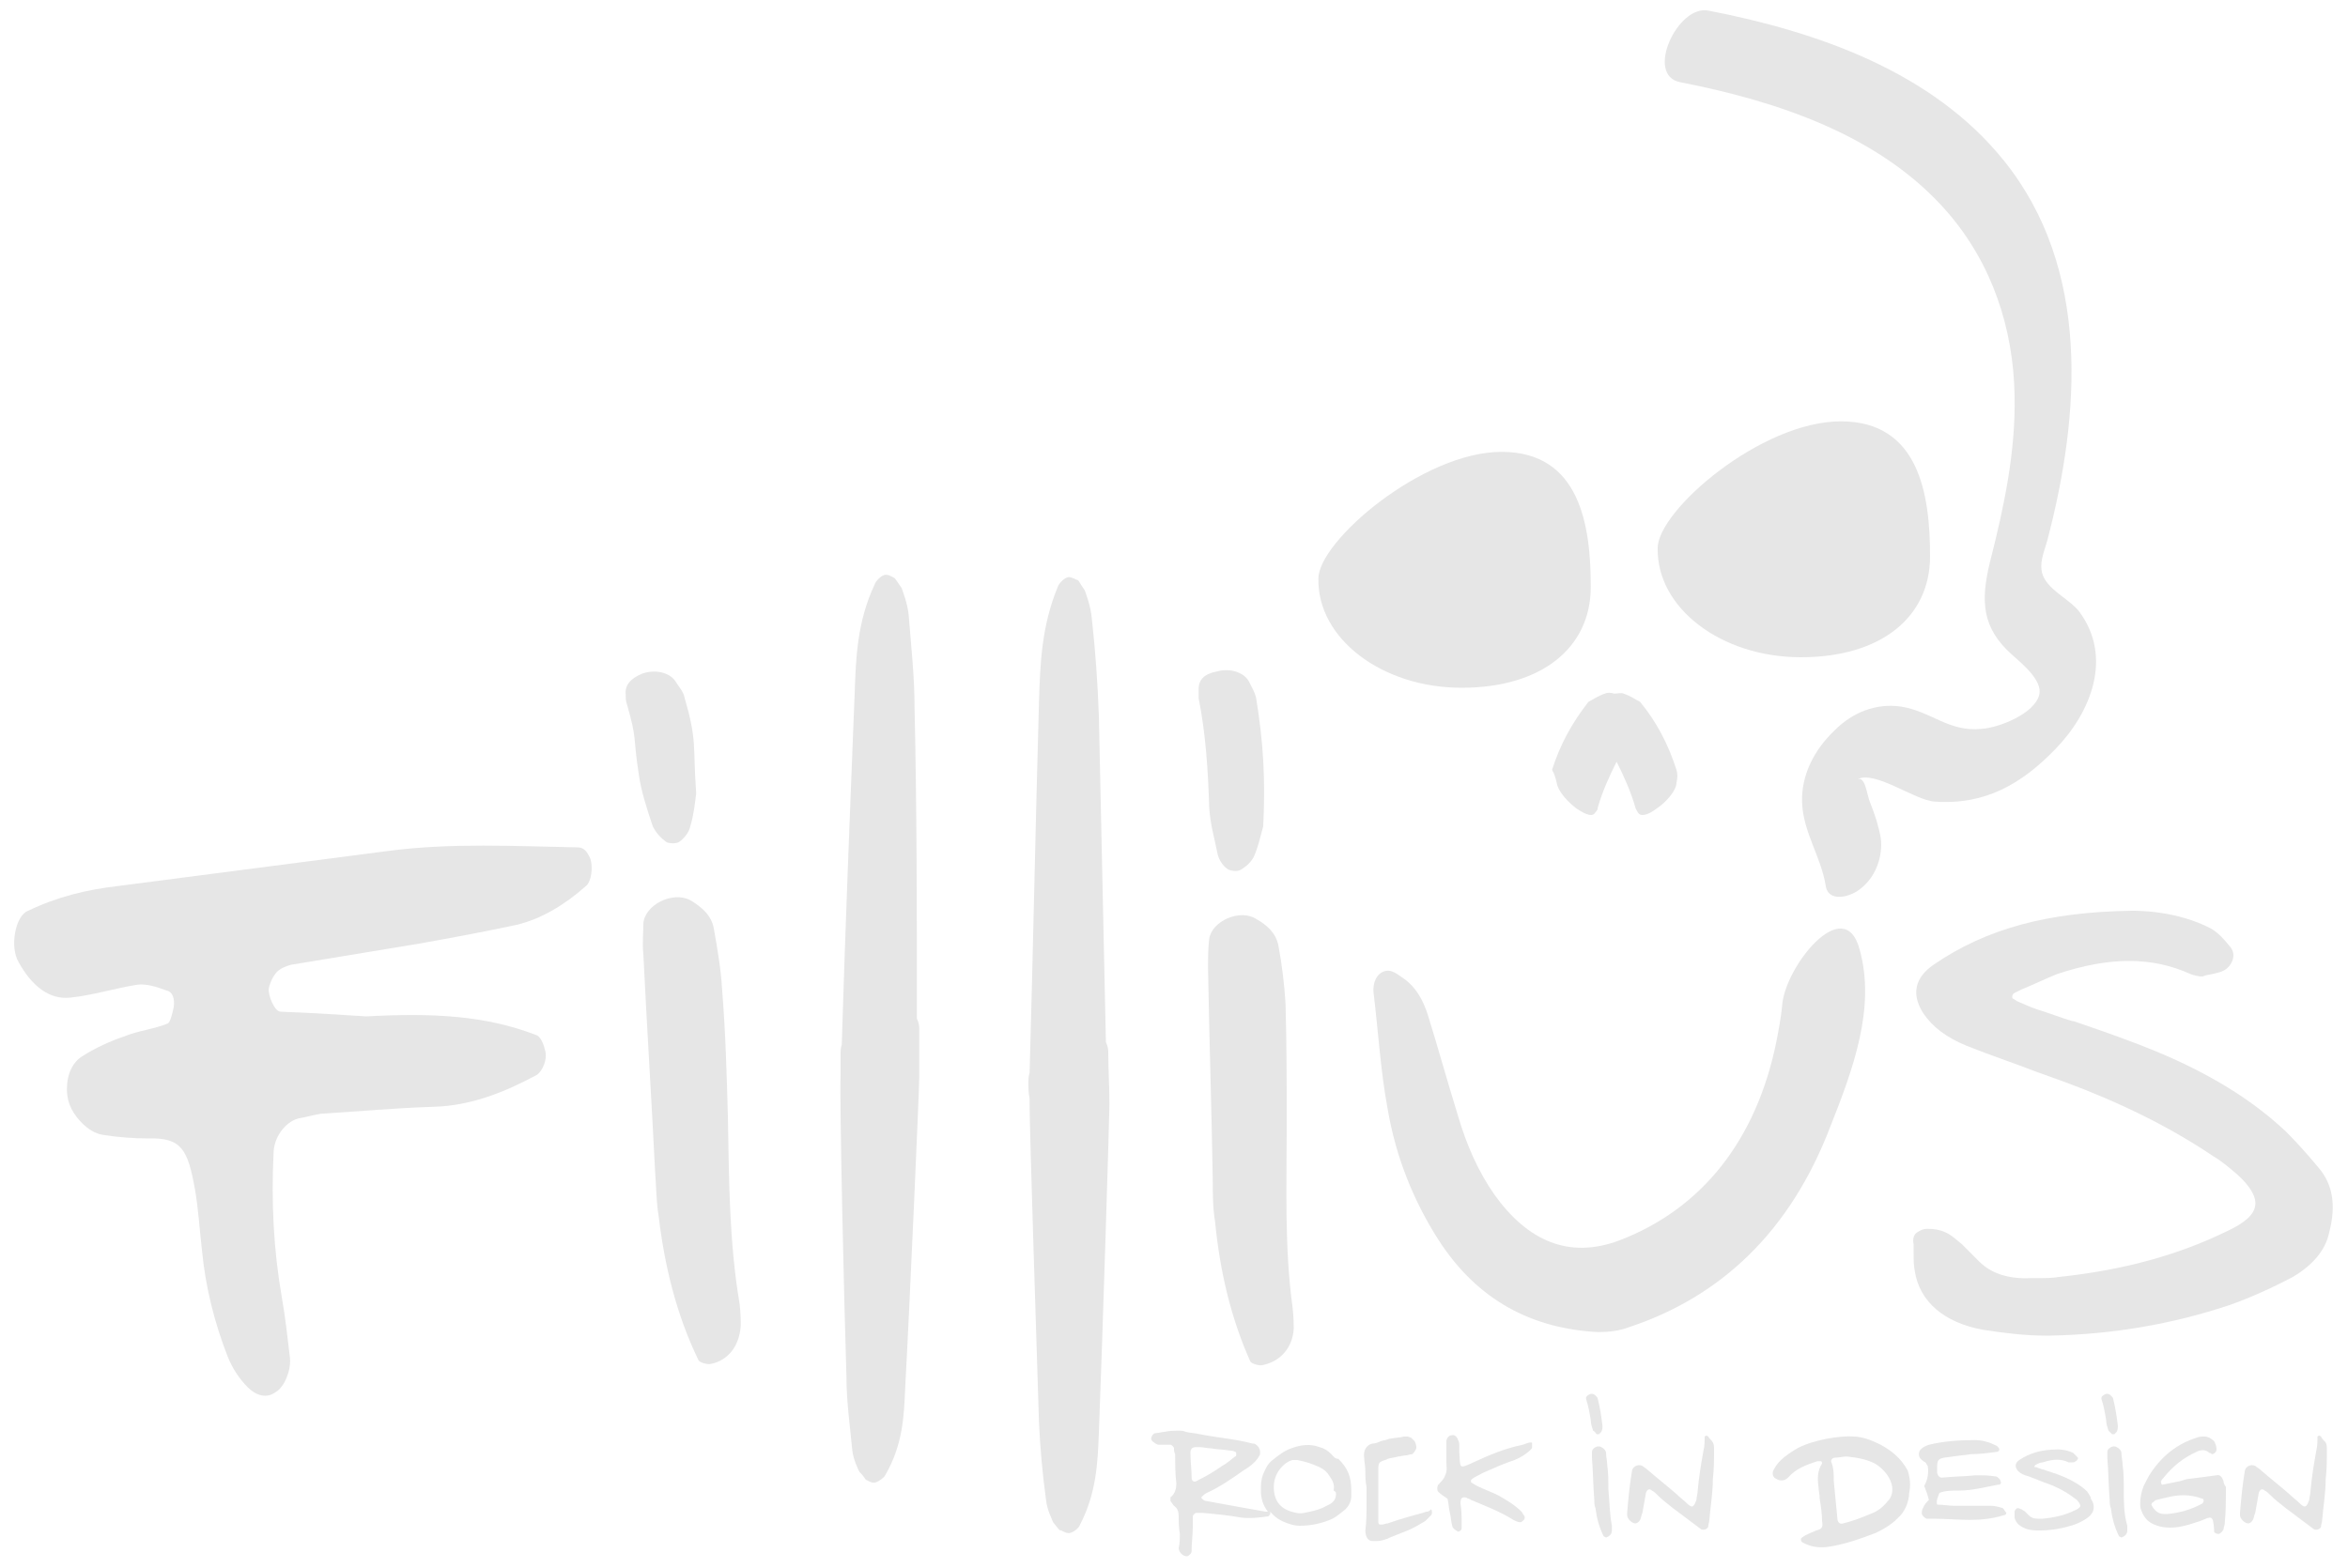 <?xml version="1.0" encoding="utf-8"?>
<!-- Generator: Adobe Illustrator 24.3.0, SVG Export Plug-In . SVG Version: 6.00 Build 0)  -->
<svg version="1.1" id="Layer_1" xmlns="http://www.w3.org/2000/svg" xmlns:xlink="http://www.w3.org/1999/xlink" x="0px" y="0px"
	 viewBox="0 0 200 133.6" style="enable-background:new 0 0 200 133.6;" xml:space="preserve">
<style type="text/css">
	.st0{fill:#E6E6E6;}
</style>
<g>
	<path class="st0" d="M49.2,72.2c-5.4-0.1-10.7-0.4-16.1,0.3c-7.7,1-15.4,2-23.1,3c-2.6,0.3-5.1,0.9-7.6,2.1C1.3,78,0.8,80.7,1.6,82
		c1.1,2,2.6,3.2,4.4,3c1.9-0.2,3.8-0.8,5.7-1.1c0.8-0.1,1.7,0.2,2.5,0.5c0.5,0.1,0.7,0.7,0.6,1.4c-0.1,0.5-0.3,1.3-0.5,1.4
		c-1.2,0.5-2.5,0.6-3.7,1.1c-1.2,0.4-2.5,1-3.6,1.7c-0.8,0.5-1.3,1.5-1.3,2.8c0,1.3,0.6,2.2,1.3,2.9c0.5,0.5,1.1,0.9,1.8,1
		c1.3,0.2,2.6,0.3,3.8,0.3c2.9-0.1,3.4,1,4,4.3c0.3,1.7,0.4,3.5,0.6,5.2c0.3,3.2,1.1,6.3,2.2,9.1c0.4,1,1,1.9,1.7,2.6
		c0.7,0.7,1.6,1,2.4,0.4c0.7-0.4,1.3-1.8,1.2-2.9c-0.2-1.7-0.4-3.5-0.7-5.2c-0.7-4-0.9-8.1-0.7-12.2c0-1.4,1-2.7,2.1-3
		c0.6-0.1,1.3-0.3,1.9-0.4c3.2-0.2,6.4-0.5,9.7-0.6c3.1-0.1,5.9-1.2,8.7-2.7c0.5-0.3,1-1.4,0.7-2.2c-0.1-0.5-0.4-1.1-0.7-1.2
		c-4.4-1.7-8.9-1.9-14.5-1.6c-1.7-0.1-4.5-0.3-7.3-0.4c-0.5,0-1.1-1.4-1-2c0.1-0.5,0.4-1.1,0.7-1.4c0.3-0.3,0.8-0.5,1.2-0.6
		c3.6-0.6,7.3-1.2,10.9-1.8c2.8-0.5,5.5-1,8.3-1.6c2.1-0.5,4.1-1.7,5.9-3.3c0.5-0.4,0.6-1.6,0.4-2.3C50,72.5,49.7,72.2,49.2,72.2z"
		/>
	<path class="st0" d="M62,95.1c-0.1-3.6-0.2-7.2-0.5-10.9c-0.1-1.7-0.4-3.4-0.7-5.1c-0.2-1.1-1-1.8-2-2.4c-1.5-0.8-3.9,0.4-4,2
		c0,0.8-0.1,1.7,0,2.6c0.3,6.2,0.7,12.4,1,18.5c0.1,1.3,0.1,2.6,0.3,3.8c0.5,4.2,1.5,8.4,3.4,12.3c0.1,0.2,0.8,0.4,1.1,0.3
		c1.4-0.3,2.4-1.5,2.5-3.3c0-0.1,0-1-0.1-1.8C62.1,105.8,62.1,100.5,62,95.1z"/>
	<path class="st0" d="M56.7,71.7c0.2,0.2,1,0.2,1.2,0c0.4-0.3,0.8-0.8,0.9-1.3c0.3-1,0.4-2,0.5-2.8c-0.3-4.2,0.1-4.4-1-8.2
		c-0.1-0.5-0.5-0.9-0.8-1.4c-0.5-0.7-1.7-1-2.8-0.6c-1,0.4-1.5,1-1.4,1.8c0,0.3,0,0.5,0.1,0.8c0.9,3.1,0.5,2.7,1,5.9
		c0.2,1.5,0.7,3,1.2,4.5C55.9,71,56.3,71.4,56.7,71.7z"/>
	<path class="st0" d="M77.9,60.3c0-2.7-0.3-5.3-0.5-7.9c-0.1-1-0.5-2-0.6-2.3c-0.5-0.7-0.5-0.8-0.7-0.9c-0.2-0.1-0.5-0.3-0.8-0.2
		c-0.3,0.1-0.7,0.5-0.8,0.8c-1.5,3.2-1.6,6.3-1.7,9.3c-0.4,10-0.8,20-1.1,29.9c-0.1,0.3-0.1,0.6-0.1,0.9c0,0.4,0,0.8,0,1.2
		c0,0.2,0,0.3,0,0.5c-0.1,2.1,0.3,19.6,0.5,25.7c0,2.1,0.3,4.2,0.5,6.3c0.1,0.8,0.5,1.6,0.6,1.8c0.5,0.5,0.5,0.7,0.6,0.7
		c0.2,0.1,0.5,0.3,0.8,0.2c0.3-0.1,0.7-0.4,0.8-0.6c1.5-2.6,1.6-5,1.7-7.4c0.4-7.3,1.2-25.5,1.2-26.5c0-1.4,0-2.8,0-4.2
		c0-0.3-0.1-0.6-0.2-0.8C78.1,77.9,78.1,69.1,77.9,60.3z"/>
	<path class="st0" d="M94.4,89.6c0-0.3-0.1-0.6-0.2-0.8c-0.2-9.3-0.4-18.6-0.6-27.8c-0.1-2.8-0.3-5.6-0.6-8.3
		c-0.1-1.1-0.5-2.1-0.6-2.4c-0.5-0.7-0.5-0.9-0.7-0.9c-0.2-0.1-0.6-0.3-0.8-0.2c-0.3,0.1-0.7,0.5-0.8,0.8c-1.4,3.4-1.5,6.6-1.6,9.8
		c-0.3,10.5-0.5,21.1-0.8,31.6c-0.1,0.3-0.1,0.6-0.1,0.9c0,0.4,0,0.8,0.1,1.3c0,0.2,0,0.3,0,0.5c0,2.2,0.6,20.7,0.8,27.1
		c0.1,2.2,0.3,4.4,0.6,6.6c0.1,0.9,0.5,1.6,0.6,1.9c0.5,0.6,0.5,0.7,0.7,0.7c0.2,0.1,0.5,0.3,0.8,0.2c0.3-0.1,0.7-0.4,0.8-0.7
		c1.4-2.7,1.5-5.3,1.6-7.8c0.3-7.7,0.9-27,0.9-28C94.5,92.6,94.4,91.1,94.4,89.6z"/>
	<path class="st0" d="M103,80c-0.1,0.8-0.1,1.6-0.1,2.5c0.1,6,0.3,11.9,0.4,17.9c0,1.2,0,2.5,0.2,3.7c0.4,4.1,1.3,8.1,3,11.9
		c0.1,0.2,0.8,0.4,1.1,0.3c1.4-0.3,2.5-1.4,2.6-3.1c0-0.1,0-1-0.1-1.8c-0.7-5.1-0.5-10.3-0.5-15.4c0-3.5,0-7-0.1-10.5
		c-0.1-1.6-0.3-3.3-0.6-4.9c-0.2-1.1-1-1.8-1.9-2.3C105.6,77.4,103.2,78.5,103,80z"/>
	<path class="st0" d="M103,68.8c0.1,1.5,0.4,2.4,0.7,3.9c0.1,0.5,0.4,1,0.8,1.3c0.2,0.2,0.9,0.3,1.2,0.1c0.5-0.3,0.9-0.7,1.1-1.1
		c0.4-0.9,0.6-1.9,0.8-2.6c0.2-4.1,0-7.2-0.6-10.9c-0.1-0.5-0.4-1-0.6-1.4c-0.4-0.8-1.6-1.2-2.7-0.9c-1.1,0.2-1.6,0.7-1.6,1.5
		c0,0.3,0,0.5,0,0.8C102.7,62.5,102.9,65.6,103,68.8z"/>
	<path class="st0" d="M158.4,80.9c-1.3-4.9-6.4,1.5-6.6,4.8c-0.1,1-0.3,2.1-0.5,3.1c-1.7,8.3-6.3,14.2-13.4,16.9
		c-4.3,1.6-7.8,0-10.6-3.9c-1.4-2-2.4-4.3-3.1-6.7c-0.9-2.9-1.7-5.8-2.6-8.7c-0.4-1.2-1-2.3-2-3c-0.6-0.4-1.1-0.9-1.8-0.6
		c-0.5,0.2-0.9,0.9-0.8,1.8c0.4,3.3,0.6,6.7,1.2,9.9c0.7,4.1,2.2,7.8,4.3,11.1c3.4,5.3,8.1,7.6,13.6,7.9c0.9,0,1.8-0.1,2.6-0.4
		c7.9-2.6,13.8-8.2,17.2-17.1C157.8,91.2,159.8,85.9,158.4,80.9z"/>
	<path class="st0" d="M197.5,99.5c-1-1.2-1.9-2.2-2.8-3.1c-3.3-3.1-7.6-5.6-13.3-7.7c-1.6-0.6-3.3-1.2-4.8-1.7l-0.1,0
		c-1-0.3-2-0.7-3-1c-0.6-0.2-1.2-0.5-1.7-0.7l-0.3-0.2c-0.1,0-0.1-0.1-0.1-0.2c0,0,0-0.2,0.2-0.3l0.6-0.3c1-0.4,2-0.9,3-1.3
		c4.5-1.5,8.1-1.5,11.4,0c0.3,0.1,0.6,0.2,1,0.2l0.3-0.1c0.5-0.1,1.1-0.2,1.5-0.4c0.4-0.2,0.7-0.6,0.8-1c0.1-0.4,0-0.8-0.3-1.1
		c-0.4-0.5-0.9-1.1-1.6-1.5c-2.9-1.5-6.1-1.5-6.7-1.5c-7.1,0.1-12.4,1.5-16.9,4.6c-1.6,1.1-1.9,2.5-0.9,4.1c0.8,1.2,2,2.1,3.7,2.8
		c2,0.8,4.1,1.5,5.9,2.2c0.8,0.3,1.7,0.6,2.5,0.9c4.6,1.7,8.9,3.8,12.6,6.3c0.7,0.4,1.4,1,2.1,1.6c1.1,1,1.6,1.9,1.5,2.6
		c-0.1,0.8-0.9,1.5-2.4,2.2c-4.1,2-8.7,3.3-14.3,3.9c-0.6,0.1-1.2,0.1-1.7,0.1l-0.1,0c-0.2,0-0.4,0-0.6,0c-1.9,0.1-3.4-0.4-4.4-1.4
		l-0.5-0.5c-0.3-0.3-0.7-0.7-1-1c-0.5-0.4-0.9-0.8-1.4-1c-0.4-0.2-0.9-0.3-1.5-0.3c-0.5,0-0.7,0.2-0.9,0.3c-0.3,0.2-0.4,0.6-0.3,1
		c0,0.3,0,0.5,0,0.8l0,0.1c0,0.4,0,0.9,0.1,1.4c0.4,2.6,2.5,4.4,5.8,5c1.9,0.3,3.7,0.5,5.3,0.5l0.4,0c5.4-0.1,10.5-1,15.3-2.6
		c1.7-0.6,3.5-1.4,5.4-2.4c1.7-1,2.8-2.3,3.1-3.8C199,102.7,198.7,100.9,197.5,99.5z"/>
	<path class="st0" d="M143.1,7c8.2,1.6,17.1,4.5,22.8,11.1c3.8,4.4,5.6,9.9,5.7,15.6c0.1,4.8-0.9,9.5-2.1,14.2
		c-0.8,3.3-0.7,5.6,1.9,7.9c0.9,0.8,2.6,2.2,2.3,3.4c-0.4,1.6-3.4,2.8-4.9,2.9c-2.8,0.3-4.3-1.5-6.9-1.9c-2.1-0.3-4.1,0.5-5.6,2
		c-1.7,1.6-2.9,3.8-2.8,6.2c0.1,2.5,1.6,4.6,2,7c0.2,1.6,2.2,1,3,0.3c1.3-1,1.9-2.8,1.7-4.3c-0.2-1.1-0.5-2-0.9-3
		c-0.3-0.7-0.4-2.3-1.1-2c1.5-0.8,4.9,1.8,6.6,1.9c4.3,0.3,7.4-1.5,10.3-4.5c3-3.1,4.9-7.8,2-11.7c-0.8-1-2.2-1.6-2.9-2.7
		c-0.7-1.1-0.1-2.3,0.2-3.4c2.8-10.7,3.7-23.1-3.7-32.3c-6.1-7.6-15.9-11-25.2-12.8C142.9,0.4,140.1,6.4,143.1,7z"/>
	<path class="st0" d="M132.6,66.7c0.1,0.7,0.9,1.6,1.7,2.2c0.9,0.6,1.4,0.7,1.6,0.3c0.1-0.1,0.2-0.2,0.2-0.4c0.4-1.4,1-2.7,1.6-3.9
		c0.6,1.2,1.2,2.5,1.6,3.9c0,0.1,0.1,0.2,0.2,0.4c0.2,0.4,0.8,0.3,1.6-0.3c0.9-0.6,1.7-1.6,1.7-2.2c0.1-0.4,0.1-0.8,0-1.1
		c-0.7-2.2-1.7-4.1-3.1-5.8c-0.4-0.2-0.8-0.5-1.4-0.7c-0.2-0.1-0.5,0-0.8,0c-0.3-0.1-0.6-0.1-0.8,0c-0.6,0.2-1,0.5-1.4,0.7
		c-1.4,1.8-2.4,3.6-3.1,5.8C132.4,65.9,132.5,66.3,132.6,66.7z"/>
	<path class="st0" d="M153.4,56c6.8,0,11-3.4,11-8.6c0-5.2-0.9-11.5-7.6-11.5c-6.8,0-15.6,7.6-15.6,10.8
		C141.1,51.8,146.6,56,153.4,56z"/>
	<path class="st0" d="M124.5,58.6c6.8,0,11-3.4,11-8.6c0-5.2-0.9-11.5-7.6-11.5s-15.6,7.6-15.6,10.8
		C112.2,54.4,117.7,58.6,124.5,58.6z"/>
	<path class="st0" d="M113.4,123.9c-0.3-0.3-0.6-0.5-1-0.6c-0.8-0.3-1.6-0.2-2.4,0.1c-0.6,0.2-1.1,0.6-1.6,1
		c-0.4,0.3-0.6,0.7-0.8,1.2c-0.2,0.5-0.2,0.9-0.2,1.4c0,0.7,0.2,1.3,0.6,1.8c0,0,0,0-0.1,0c0,0-0.1,0-0.1,0
		c-0.6-0.1-1.1-0.2-1.7-0.3c-1.1-0.2-2.2-0.4-3.3-0.6c-0.2,0-0.3-0.1-0.4-0.2c-0.1-0.1-0.1-0.1,0-0.2c0.1-0.1,0.2-0.2,0.4-0.3
		c1.1-0.5,2.1-1.2,3.1-1.9c0.5-0.3,0.9-0.6,1.2-1c0.1-0.1,0.1-0.2,0.2-0.3c0.1-0.3,0-0.7-0.3-0.9c-0.1-0.1-0.2-0.1-0.3-0.1
		c-1.5-0.4-3-0.5-4.5-0.8c-0.4-0.1-0.8-0.1-1.2-0.2c-0.2-0.1-0.4-0.1-0.6-0.1c-0.4,0-0.8,0-1.2,0.1c-0.2,0-0.5,0.1-0.7,0.1
		c-0.2,0-0.3,0.1-0.4,0.3c-0.1,0.2,0,0.4,0.2,0.5c0.1,0.1,0.3,0.2,0.4,0.2c0.3,0,0.7,0,1,0c0.1,0,0.3,0.2,0.3,0.3
		c0,0.2,0,0.3,0.1,0.5c0,0.8,0,1.7,0.1,2.5c0,0.4-0.1,0.8-0.4,1.1c-0.1,0-0.1,0.1-0.1,0.2c0,0.1,0,0.2,0,0.2
		c0.1,0.1,0.2,0.3,0.3,0.4c0.3,0.2,0.4,0.5,0.4,0.9c0,0.5,0,0.9,0.1,1.5c0,0.3,0,0.8-0.1,1.2c0,0.3,0.3,0.7,0.7,0.7
		c0.1,0,0.2-0.1,0.3-0.2c0.1-0.1,0.1-0.2,0.1-0.3c0-0.7,0.1-1.3,0.1-2c0-0.3,0-0.6,0-0.9c0-0.1,0.2-0.3,0.3-0.3c0.2,0,0.3,0,0.5,0
		c1.1,0.1,2.2,0.2,3.3,0.4c0.8,0.1,1.6,0,2.3-0.1c0.1,0,0.1-0.1,0.2-0.2c0-0.1,0-0.2,0-0.2c0.4,0.5,0.9,0.8,1.5,1
		c0.3,0.1,0.6,0.2,1,0.2c1,0,1.9-0.2,2.8-0.6c0.4-0.2,0.7-0.5,1.1-0.8c0.3-0.3,0.5-0.7,0.5-1.1c0-0.2,0-0.4,0-0.5
		c0-1.2-0.3-1.9-1.1-2.7C113.7,124.3,113.6,124.1,113.4,123.9z M101.9,126.2c-0.2,0.1-0.4,0-0.4-0.3c0-0.7-0.1-1.4-0.1-2.1
		c0-0.4,0.2-0.5,0.5-0.5c0.1,0,0.2,0,0.3,0c0.3,0,0.6,0.1,0.9,0.1c0.6,0.1,1.1,0.1,1.7,0.2c0.1,0,0.2,0,0.4,0.1
		c0.1,0,0.1,0.1,0.1,0.2c0,0.1,0,0.2-0.1,0.2c-0.4,0.3-0.7,0.6-1.1,0.8C103.4,125.4,102.7,125.8,101.9,126.2z M113.8,127.3
		c0,0.4-0.2,0.7-0.6,0.9c-0.2,0.1-0.4,0.2-0.6,0.3c-0.5,0.2-1,0.3-1.5,0.4c-0.4,0.1-0.7,0-1.1-0.1c-1-0.3-1.5-1-1.5-2.1
		c0-0.6,0.2-1.1,0.5-1.5c0.3-0.4,0.7-0.7,1.1-0.8c0.1,0,0.3,0,0.4,0c0.5,0.1,0.9,0.2,1.4,0.4c0.5,0.2,1,0.4,1.3,0.9
		c0.3,0.4,0.5,0.8,0.4,1.3C113.8,127.1,113.8,127.2,113.8,127.3z"/>
	<path class="st0" d="M121.5,128.8l-0.3,0.1c-0.4,0.1-0.7,0.2-1.1,0.3c-0.3,0.1-0.7,0.2-1,0.3c-0.3,0.1-0.6,0.2-0.9,0.3
		c-0.2,0-0.3,0.1-0.5,0.1l-0.1,0c0,0-0.1,0-0.1,0c-0.1-0.1-0.1-0.2-0.1-0.3c0,0,0-0.1,0-0.1c0-0.1,0-0.1,0-0.2c0-1.4,0-2.8,0-4.2
		c0-0.4,0.1-0.5,0.3-0.6c0.2-0.1,0.4-0.1,0.5-0.2c0.3-0.1,0.6-0.1,0.9-0.2c0.2,0,0.4-0.1,0.7-0.1c0.1,0,0.3-0.1,0.5-0.1
		c0.1-0.1,0.2-0.2,0.3-0.4c0.1-0.2,0-0.5-0.1-0.7c-0.1-0.1-0.2-0.2-0.3-0.3c-0.1,0-0.2-0.1-0.3-0.1l-0.3,0c-0.4,0.1-0.8,0.1-1.3,0.2
		c-0.2,0.1-0.4,0.1-0.7,0.2c-0.2,0.1-0.5,0.2-0.7,0.2c-0.5,0.1-0.8,0.6-0.7,1.2c0,0.3,0.1,0.7,0.1,1.2c0,0.4,0,0.8,0.1,1.3l0,0.6
		l0,0.8c0,0.8,0,1.5-0.1,2.3c0,0.5,0.2,0.9,0.6,0.9c0.1,0,0.3,0,0.4,0c0.3,0,0.6-0.1,0.9-0.2l0.2-0.1c0.5-0.2,1-0.4,1.5-0.6
		c0.5-0.2,1-0.5,1.5-0.8l0.1-0.1c0.1-0.1,0.2-0.2,0.3-0.3c0,0,0,0,0.1-0.1c0.1-0.1,0.1-0.4,0-0.5
		C121.7,128.8,121.6,128.8,121.5,128.8z"/>
	<path class="st0" d="M130.4,122.9c-0.2,0-0.4,0.1-0.7,0.2c-1.5,0.3-2.9,0.9-4.2,1.5c-1.3,0.6-1.1,0.5-1.2-0.9c0-0.2,0-0.3,0-0.5
		c0-0.2,0-0.3-0.1-0.5c-0.1-0.3-0.3-0.5-0.6-0.4c-0.2,0-0.4,0.3-0.4,0.5c0,0.6,0,1.1,0,1.7c0,0.4,0.1,0.8-0.1,1.2
		c-0.1,0.3-0.3,0.5-0.5,0.7c0,0,0,0.1-0.1,0.1c-0.1,0.2-0.1,0.5,0,0.6c0.2,0.2,0.5,0.4,0.8,0.6c0.1,0.4,0.1,0.8,0.2,1.2
		c0.1,0.4,0.1,0.8,0.2,1.1c0,0.2,0.3,0.4,0.5,0.5c0.1,0,0.3-0.1,0.3-0.3c0-0.1,0-0.3,0-0.4c0-0.6,0-1.1-0.1-1.7
		c0-0.4,0.1-0.6,0.5-0.5c0.1,0.1,0.3,0.1,0.4,0.2c1.2,0.5,2.5,1,3.6,1.7c0.2,0.1,0.4,0.2,0.6,0.2c0.1,0,0.2-0.1,0.3-0.2
		c0.1-0.1,0.1-0.3,0-0.4c-0.1-0.1-0.1-0.2-0.2-0.3c-0.6-0.6-1.3-1-2-1.4c-0.6-0.3-1.2-0.5-1.8-0.8c-0.2-0.1-0.3-0.2-0.5-0.3
		c0,0,0-0.2,0-0.2c0.3-0.3,0.7-0.4,1-0.6c0.9-0.4,1.8-0.8,2.7-1.1c0.5-0.2,1-0.5,1.4-0.9c0.1-0.1,0.1-0.1,0.1-0.2c0-0.1,0-0.2,0-0.2
		C130.5,122.9,130.5,122.9,130.4,122.9z"/>
	<path class="st0" d="M136,122.2c0,0,0.2,0,0.2,0c0.1-0.1,0.2-0.2,0.2-0.2c0.1-0.2,0.1-0.4,0.1-0.5c-0.1-0.8-0.2-1.5-0.4-2.3
		c0-0.1-0.1-0.2-0.2-0.3c-0.1-0.1-0.3-0.2-0.5-0.1c-0.2,0.1-0.3,0.2-0.3,0.3c0,0,0,0.1,0,0.1c0.2,0.6,0.3,1.2,0.4,1.8
		c0,0.3,0.1,0.6,0.2,0.9C135.9,122,135.9,122.1,136,122.2z"/>
	<path class="st0" d="M137,126.9c0-0.7,0-1.4-0.1-2.1c0-0.3-0.1-0.7-0.1-1c0-0.2-0.2-0.4-0.4-0.5c-0.3-0.2-0.8,0.1-0.8,0.4
		c0,0.2,0,0.3,0,0.5c0.1,1.2,0.1,2.4,0.2,3.6c0,0.2,0,0.5,0.1,0.7c0.1,0.8,0.3,1.6,0.7,2.4c0,0,0.2,0.1,0.2,0.1
		c0.3-0.1,0.5-0.3,0.5-0.6c0,0,0-0.2,0-0.4C137.1,129,137.1,127.9,137,126.9z"/>
	<path class="st0" d="M145.5,122.4c-0.1-0.1-0.2-0.1-0.3,0c0,0.4,0,0.8-0.1,1.2c-0.2,1.1-0.4,2.3-0.5,3.5c0,0.2-0.1,0.5-0.1,0.7
		c-0.2,0.5-0.3,0.8-0.8,0.3c-0.3-0.3-0.6-0.5-0.9-0.8c-0.8-0.7-1.7-1.4-2.5-2.1c-0.1-0.1-0.3-0.2-0.4-0.3c-0.4-0.2-0.9,0.1-0.9,0.5
		c-0.2,1.2-0.3,2.3-0.4,3.5c0,0.1,0,0.2,0,0.2c0,0.3,0.4,0.7,0.7,0.7c0.1,0,0.3-0.1,0.4-0.3c0.1-0.2,0.1-0.4,0.2-0.6
		c0.1-0.6,0.2-1.1,0.3-1.7c0.1-0.3,0.3-0.4,0.5-0.2c0.2,0.1,0.3,0.2,0.5,0.4c0.4,0.4,0.8,0.7,1.3,1.1c0.8,0.6,1.6,1.2,2.4,1.8
		c0.2,0.1,0.5,0,0.6-0.2c0-0.2,0.1-0.4,0.1-0.6c0.1-1.2,0.3-2.3,0.3-3.5c0.1-0.8,0.1-1.7,0.1-2.5c0-0.2,0-0.4-0.1-0.6
		C145.8,122.7,145.6,122.6,145.5,122.4z"/>
	<path class="st0" d="M160.2,123.1c-0.8-0.4-1.6-0.7-2.3-0.7c-1.2-0.1-3.5,0.3-4.8,1c-0.5,0.3-1,0.6-1.5,1.1
		c-0.2,0.2-0.4,0.5-0.5,0.7c-0.2,0.3-0.1,0.7,0.2,0.8c0.3,0.2,0.7,0.2,1-0.1c0.7-0.8,1.6-1.1,2.5-1.4c0.1,0,0.2,0,0.3,0
		c0.1,0,0.1,0.2,0.1,0.2c-0.4,0.6-0.4,1.3-0.3,2c0,0.3,0.1,0.6,0.1,1c0.1,0.6,0.2,1.3,0.2,1.9c0.1,0.5,0,0.7-0.5,0.8
		c-0.4,0.2-0.8,0.3-1.2,0.6c0,0-0.1,0.1-0.1,0.1c0,0.1,0,0.2,0.1,0.3c0.7,0.4,1.4,0.5,2.2,0.4c1.4-0.2,2.8-0.7,4.1-1.2
		c0.4-0.2,0.8-0.4,1.2-0.7c0.3-0.2,0.5-0.4,0.8-0.7c0.4-0.4,0.7-1,0.8-1.7c0-0.3,0.1-0.6,0.1-1c0-0.4-0.1-0.9-0.2-1.2
		C161.9,124.2,161.1,123.6,160.2,123.1z M160.8,127.9c-0.4,0.5-0.9,0.9-1.5,1.1c-0.7,0.3-1.5,0.6-2.3,0.8c-0.3,0.1-0.5-0.1-0.5-0.5
		c-0.1-1-0.2-2-0.3-3.1c0-0.5,0-1.1-0.2-1.6c-0.1-0.2,0.1-0.4,0.3-0.4c0.3,0,0.7-0.1,1-0.1c0.9,0.1,1.6,0.2,2.4,0.6
		c0.5,0.3,0.9,0.7,1.2,1.2C161.3,126.6,161.3,127.4,160.8,127.9z"/>
	<path class="st0" d="M170.6,128.5c-0.3-0.1-0.7-0.2-1-0.2c-1,0-2.1,0-3.1,0c-0.5,0-1-0.1-1.5-0.1c-0.1-0.4,0.1-0.7,0.2-1
		c0.5-0.2,1.1-0.2,1.7-0.2c1.1,0,2.2-0.3,3.3-0.5c0,0,0.1,0,0.1,0c0.1,0,0.2-0.2,0.1-0.3c0-0.1-0.1-0.2-0.1-0.2
		c-0.1-0.1-0.2-0.2-0.3-0.2c-0.6-0.1-1.1-0.1-1.7-0.1c-1,0.1-1.9,0.1-2.9,0.2c-0.2,0-0.4-0.2-0.4-0.5c0-0.1,0-0.2,0-0.3
		c0-0.7,0.1-0.8,0.6-0.9c0.7-0.1,1.5-0.2,2.3-0.3c0.7,0,1.5-0.1,2.2-0.2c0.1,0,0.2-0.1,0.2-0.2c0-0.1-0.1-0.2-0.2-0.3
		c-0.6-0.3-1.2-0.5-1.9-0.5c-1.3,0-2.7,0.1-3.9,0.4c-0.3,0.1-0.5,0.2-0.7,0.4c-0.2,0.2-0.2,0.6,0,0.8c0.1,0.1,0.2,0.2,0.4,0.3
		c0.1,0.1,0.1,0.2,0.2,0.3c0.1,0.6,0,1.2-0.3,1.7c0.2,0.5,0.3,0.8,0.4,1.2c-0.2,0.2-0.4,0.4-0.5,0.7c-0.1,0.1-0.1,0.3-0.1,0.5
		c0.1,0.2,0.2,0.3,0.4,0.4c0.2,0,0.4,0,0.6,0c1,0,2.1,0.1,3.1,0.1c1,0,1.9-0.1,2.9-0.4c0.1,0,0.2-0.1,0.2-0.2
		C170.8,128.8,170.7,128.6,170.6,128.5z"/>
	<path class="st0" d="M177.8,127.1c-0.6-0.6-1.5-1.1-2.6-1.5c-0.3-0.1-0.6-0.2-0.9-0.3l0,0c-0.2-0.1-0.4-0.1-0.6-0.2
		c-0.1,0-0.2-0.1-0.3-0.1l-0.1,0c0,0,0,0,0,0c0,0,0,0,0-0.1l0.1-0.1c0.2-0.1,0.4-0.2,0.6-0.2c0.9-0.3,1.6-0.3,2.2,0c0,0,0.1,0,0.2,0
		l0.1,0c0.1,0,0.2,0,0.3-0.1c0.1,0,0.1-0.1,0.2-0.2c0-0.1,0-0.1-0.1-0.2c-0.1-0.1-0.2-0.2-0.3-0.3c-0.6-0.3-1.2-0.3-1.3-0.3
		c-1.4,0-2.4,0.3-3.3,0.9c-0.3,0.2-0.4,0.5-0.2,0.8c0.1,0.2,0.4,0.4,0.7,0.5c0.4,0.1,0.8,0.3,1.1,0.4c0.2,0.1,0.3,0.1,0.5,0.2
		c0.9,0.3,1.7,0.7,2.4,1.2c0.1,0.1,0.3,0.2,0.4,0.3c0.2,0.2,0.3,0.4,0.3,0.5c0,0.1-0.2,0.3-0.5,0.4c-0.8,0.4-1.7,0.6-2.7,0.7
		c-0.1,0-0.2,0-0.3,0l0,0c0,0-0.1,0-0.1,0c-0.4,0-0.6-0.1-0.8-0.3l-0.1-0.1c-0.1-0.1-0.1-0.1-0.2-0.2c-0.1-0.1-0.2-0.1-0.3-0.2
		c-0.1,0-0.2-0.1-0.3-0.1c-0.1,0-0.1,0-0.2,0.1c0,0-0.1,0.1-0.1,0.2c0,0.1,0,0.1,0,0.2l0,0c0,0.1,0,0.2,0,0.3c0.1,0.5,0.5,0.8,1.1,1
		c0.4,0.1,0.7,0.1,1,0.1l0.1,0c1,0,2-0.2,2.9-0.5c0.3-0.1,0.7-0.3,1-0.5c0.3-0.2,0.5-0.4,0.6-0.7c0.1-0.4,0-0.7-0.2-1
		C178.1,127.5,177.9,127.3,177.8,127.1z"/>
	<path class="st0" d="M180.9,126.9c0-0.7,0-1.4-0.1-2.1c0-0.3-0.1-0.7-0.1-1c0-0.2-0.2-0.4-0.4-0.5c-0.3-0.2-0.8,0.1-0.8,0.4
		c0,0.2,0,0.3,0,0.5c0.1,1.2,0.1,2.4,0.2,3.6c0,0.2,0,0.5,0.1,0.7c0.1,0.8,0.3,1.6,0.7,2.4c0,0,0.2,0.1,0.2,0.1
		c0.3-0.1,0.5-0.3,0.5-0.6c0,0,0-0.2,0-0.4C180.9,129,180.9,127.9,180.9,126.9z"/>
	<path class="st0" d="M179.9,122.2c0,0,0.2,0,0.2,0c0.1-0.1,0.2-0.2,0.2-0.2c0.1-0.2,0.1-0.4,0.1-0.5c-0.1-0.8-0.2-1.5-0.4-2.3
		c0-0.1-0.1-0.2-0.2-0.3c-0.1-0.1-0.3-0.2-0.5-0.1c-0.2,0.1-0.3,0.2-0.3,0.3c0,0,0,0.1,0,0.1c0.2,0.6,0.3,1.2,0.4,1.8
		c0,0.3,0.1,0.6,0.2,0.9C179.7,122,179.8,122.1,179.9,122.2z"/>
	<path class="st0" d="M189.4,126.2c-0.1-0.3-0.3-0.6-0.6-0.5c-0.7,0.1-1.5,0.2-2.3,0.3c-0.2,0-0.5,0.1-0.8,0.2
		c-0.5,0.1-1,0.2-1.5,0.3c0,0-0.1,0-0.1-0.1c0-0.1-0.1-0.2,0-0.2c0-0.1,0.1-0.2,0.2-0.3c0.8-1,1.7-1.7,2.8-2.2
		c0.4-0.2,0.8-0.2,1.1,0.1c0.1,0,0.1,0,0.2,0.1c0.2,0,0.4-0.2,0.4-0.4c0-0.3-0.1-0.5-0.2-0.7c-0.2-0.2-0.5-0.4-0.8-0.4
		c-0.2,0-0.5,0-0.7,0.1c-1.6,0.5-2.9,1.5-3.9,3c-0.2,0.3-0.4,0.7-0.6,1.1c-0.2,0.5-0.3,1-0.3,1.5c0,0.2,0,0.4,0.1,0.6
		c0.2,0.6,0.6,1,1.1,1.2c0.7,0.3,1.4,0.3,2.1,0.2c0.6-0.1,1.2-0.3,1.8-0.5c1-0.4,1.1-0.6,1.2,0.8c0,0,0,0.1,0,0.1
		c0,0.1,0.2,0.2,0.4,0.2c0.2-0.1,0.3-0.2,0.4-0.4c0-0.2,0.1-0.3,0.1-0.5c0.1-1,0.1-2.1,0.1-3.1C189.4,126.4,189.4,126.3,189.4,126.2
		z M187.6,128.1c-0.9,0.5-1.9,0.8-3,0.9c-0.4,0-0.7,0-1-0.3c-0.1-0.1-0.2-0.2-0.3-0.4c-0.1-0.1,0-0.3,0.1-0.3
		c0.1-0.1,0.2-0.2,0.3-0.2c0.8-0.2,1.5-0.4,2.3-0.4c0.5,0,1.1,0.1,1.6,0.3c0.1,0,0.1,0.1,0.1,0.2C187.7,127.9,187.7,128,187.6,128.1
		z"/>
	<path class="st0" d="M197.7,122.4c-0.1-0.1-0.2-0.1-0.3,0c0,0.4,0,0.8-0.1,1.2c-0.2,1.1-0.4,2.3-0.5,3.5c0,0.2-0.1,0.5-0.1,0.7
		c-0.2,0.5-0.3,0.8-0.8,0.3c-0.3-0.3-0.6-0.5-0.9-0.8c-0.8-0.7-1.7-1.4-2.5-2.1c-0.1-0.1-0.3-0.2-0.4-0.3c-0.4-0.2-0.9,0.1-0.9,0.5
		c-0.2,1.2-0.3,2.3-0.4,3.5c0,0.1,0,0.2,0,0.2c0,0.3,0.4,0.7,0.7,0.7c0.1,0,0.3-0.1,0.4-0.3c0.1-0.2,0.1-0.4,0.2-0.6
		c0.1-0.6,0.2-1.1,0.3-1.7c0.1-0.3,0.3-0.4,0.5-0.2c0.2,0.1,0.3,0.2,0.5,0.4c0.4,0.4,0.8,0.7,1.3,1.1c0.8,0.6,1.6,1.2,2.4,1.8
		c0.2,0.1,0.5,0,0.6-0.2c0-0.2,0.1-0.4,0.1-0.6c0.1-1.2,0.3-2.3,0.3-3.5c0.1-0.8,0.1-1.7,0.1-2.5c0-0.2,0-0.4-0.1-0.6
		C197.9,122.7,197.8,122.6,197.7,122.4z"/>
</g>
</svg>
